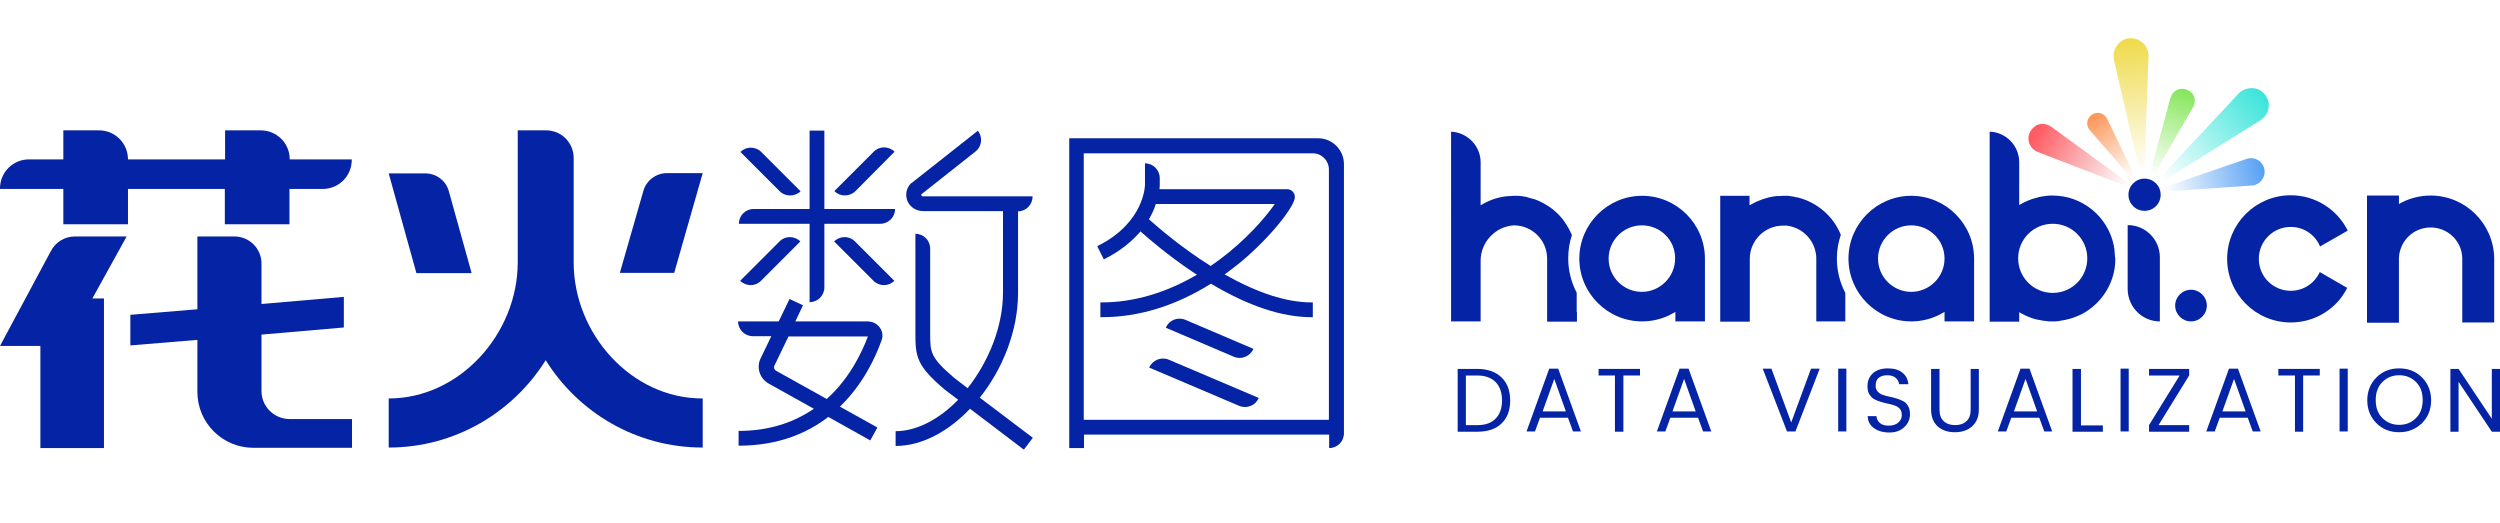 <?xml version="1.0" encoding="utf-8"?>
<!-- Generator: Adobe Illustrator 24.1.0, SVG Export Plug-In . SVG Version: 6.00 Build 0)  -->
<svg version="1.1" id="图层_1" xmlns="http://www.w3.org/2000/svg" xmlns:xlink="http://www.w3.org/1999/xlink" x="0px" y="0px"
	 viewBox="0 0 947.4 198.2" style="enable-background:new 0 0 947.4 198.2;" xml:space="preserve">
<style type="text/css">
	.st0{fill:#0523A5;}
	.st1{fill:url(#SVGID_1_);}
	.st2{fill:url(#SVGID_2_);}
	.st3{fill:url(#SVGID_3_);}
	.st4{fill:url(#SVGID_4_);}
	.st5{fill:url(#SVGID_5_);}
	.st6{fill:url(#SVGID_6_);}
</style>
<g>
	<path class="st0" d="M28.4,89.6c-3.8,0-7.3,2.1-9.1,5.5L0,131.1h15.3v38.7h24.1v-56.7H35l13-23.5H28.4z"/>
	<path class="st0" d="M99.1,148.2v-21.4l31.2-2.7v-11.6l-31.2,2.7v-2.9V99.9c0-5.7-4.6-10.3-10.3-10.3h-14v27.6v0l-25.4,2.1v11.6
		l25.4-2.1v19.7c0,11.7,9.5,21.2,21.2,21.2h37.4v-10.9h-23.6C103.9,158.8,99.1,154.1,99.1,148.2z"/>
	<path class="st0" d="M109.8,60.4c0-6.1-4.9-11-11-11H85.3v11H48.5c0-6.1-4.9-11-11-11H24v11H11c-6.1,0-11,4.9-11,11v0.2h24V85h24.5
		V71.6h36.7V85h24.5V71.6h12.6c6.1,0,11-4.9,11-11v-0.2H109.8z"/>
</g>
<g>
	<path class="st0" d="M178.7,103.4c0,0-5.6-20-8.6-30.9c-1.1-4.1-4.8-6.8-9-6.8h-13.8l10.5,37.8H178.7z"/>
	<path class="st0" d="M266.3,65.6h-13.5c-4.2,0-7.9,2.8-9,6.8l-8.9,31h20.6L266.3,65.6z"/>
	<path class="st0" d="M217.4,99.5C217.4,99.5,217.4,99.5,217.4,99.5l0-39.7c0-2.9-1.2-5.4-3-7.3c-1.2-1.2-2.6-2.1-4.2-2.6
		c-1-0.3-2-0.5-3.1-0.5h0h-10.9h0v50c0,27-21.9,51.6-48.9,51.6v18.6c25.1,0,47.1-13.3,59.5-33.1c12.4,19.9,34.4,33.1,59.5,33.1
		v-18.6C239.3,151.1,217.4,126.5,217.4,99.5z"/>
</g>
<g>
	<path class="st0" d="M499.5,52.4h-94.3v117.4h5.6v-5.1h92.9v5.1c3.1,0,5.6-2.5,5.6-5.6v-102C509.3,56.8,504.9,52.4,499.5,52.4z
		 M503.6,159.1h-92.9V58.1h86.8c3.4,0,6.1,2.8,6.1,6.1V159.1z"/>
	<path class="st0" d="M464.1,104c2.1-1.5,4.1-3.1,6.1-4.7c11.4-9.5,20.5-21.2,20.5-24.6c0-1.7-1.3-3-2.9-3h-48.4
		c0.1-0.9,0.1-1.5,0.1-1.6v-2.6c0-3.1-2.5-5.6-5.6-5.6v8.2c0,0.1-0.2,14.2-17.7,23l-0.4,0.2l2.5,5l0.4-0.2c5.5-2.8,10-6.3,13.5-10.4
		c3.6,3.2,10.5,9.1,19.4,15.1c0.7,0.5,1.3,0.9,2,1.3c-11.8,6.9-24,10.5-36.1,10.5H417v5.6h0.5c14.1,0,28-4.3,41.4-12.7
		c14.2,8.5,27,12.7,38.1,12.7h0.5v-5.6h-0.5C487.5,114.6,476.5,111,464.1,104z M458.8,100.8c-11-6.9-19.8-14.5-23.4-17.7
		c1.1-1.9,2-3.8,2.6-5.8h45.1c-2.1,3-7.8,10.5-17.6,18.5C463.4,97.5,461.1,99.2,458.8,100.8z"/>
	<path class="st0" d="M475,132.2l-25.8-11c-2.9-1.2-6.2,0.1-7.4,3l25.8,11C470.4,136.4,473.7,135.1,475,132.2z"/>
	<path class="st0" d="M435.5,139.3l34.1,14.5c2.9,1.2,6.2-0.1,7.4-3l-34.1-14.5C440,135.1,436.7,136.5,435.5,139.3z"/>
</g>
<path class="st0" d="M824.3,115.8L824.3,115.8c0-3.3,2.7-6,6-6s6,2.7,6,6c0,3.3-2.7,6-6,6S824.3,119.1,824.3,115.8"/>
<g>
	<path class="st0" d="M303.4,72.5l-14.9-14.9c-2.2-2.2-5.8-2.2-7.9,0l14.9,14.9C297.6,74.6,301.2,74.6,303.4,72.5z"/>
	<path class="st0" d="M324.1,72.5L339,57.5c-2.2-2.2-5.8-2.2-7.9,0l-14.9,14.9C318.3,74.6,321.9,74.6,324.1,72.5z"/>
	<path class="st0" d="M280.5,106.4c2.2,2.2,5.8,2.2,7.9,0l14.9-14.9c-2.2-2.2-5.8-2.2-7.9,0L280.5,106.4z"/>
	<path class="st0" d="M316.1,91.5l14.9,14.9c2.2,2.2,5.8,2.2,7.9,0l-14.9-14.9C321.9,89.3,318.3,89.3,316.1,91.5z"/>
	<path class="st0" d="M306.8,114.5c3.1,0,5.6-2.5,5.6-5.6V84.8h21.2c3.1,0,5.6-2.5,5.6-5.6h-26.8V49.5h-5.6v29.7h-21.2
		c-3.1,0-5.6,2.5-5.6,5.6h26.8V114.5z"/>
	<path class="st0" d="M331.9,122.7c-0.9-0.6-2.1-0.9-3.2-0.9l-27.3,0l2.9-6.1l-5.1-2.4l-4.1,8.5h-15.4c0,3.1,2.5,5.6,5.6,5.6h7
		l-4.1,8.5c-1.6,3.4-0.3,7.5,3,9.4l17.2,9.6c-7.1,4.9-16.4,8.4-28.5,8.4v5.6c14.8,0,25.8-4.6,34-10.9l15.9,8.9l2.7-4.9l-14.2-7.9
		c8.9-8.6,13.5-18.8,15.7-24.9C335,126.9,334.2,124.2,331.9,122.7z M313.3,151.2l-19.2-10.7c-0.7-0.4-1-1.3-0.6-2l5.3-11h30.1
		C326.7,133.3,322.1,143.3,313.3,151.2z"/>
	<path class="st0" d="M385.7,80.1c3.1,0,5.6-2.5,5.6-5.6v-0.1h-41.6c-0.1,0-0.4,0-0.5-0.3c-0.1-0.2-0.1-0.4,0-0.5l20.5-16.2
		c2.4-1.9,2.8-5.4,0.9-7.8c0,0-0.1,0-0.1,0l-25.1,19.8l-0.4,0.3c-1.6,1.8-2,4.3-1.1,6.5c1,2.4,3.4,3.8,6,3.8l30.2,0v30.8
		c0,13-5.5,26.3-13.4,36.3l-5.1-3.9c-9.1-7.8-9.1-9.7-9.1-16.9V94.2c0-3.1-2.5-5.6-5.6-5.6v37.9c0,8.7,0.5,12.2,11.2,21.2l5,3.8
		c-7,7.2-15.5,11.9-23.7,11.9v5.6c10,0,20-5.5,28.2-14.1l20.4,15.5l3.4-4.5l-20.1-15.2c8.7-10.9,14.5-25.4,14.5-39.7V80.1z"/>
</g>
<g>
	<polygon class="st0" points="921.1,122.3 921.1,122.3 921.1,122.3 	"/>
	<path class="st0" d="M945.2,97.7c-0.3-13.1-11-23.6-24.1-23.6c-4.4,0-8.5,1.2-12,3.2v-3.2H897v24c0,0,0,0.1,0,0.1s0,0.1,0,0.1v24
		h12.1V119V98.2v-0.1v-0.4h0c0.3-6.4,5.5-11.5,12-11.5c6.5,0,11.8,5.1,12,11.5h0V119v3.2h12.1L945.2,97.7L945.2,97.7z"/>
</g>
<path class="st0" d="M879.1,103.1c-1.9,4.2-6.1,7.1-11,7.1c-6.7,0-12.1-5.4-12.1-12.1c0-6.7,5.4-12.1,12.1-12.1c5,0,9.3,3,11.1,7.4
	l10.5-6c-3.9-7.9-12.1-13.4-21.6-13.4c-13.3,0-24.1,10.8-24.1,24.1s10.8,24.1,24.1,24.1c9.4,0,17.5-5.3,21.4-13.1L879.1,103.1z"/>
<g>
	
		<linearGradient id="SVGID_1_" gradientUnits="userSpaceOnUse" x1="807.401" y1="64.022" x2="846.144" y2="66.192" gradientTransform="matrix(0.97 -0.244 0.244 0.97 21.554 206.512)">
		<stop  offset="0" style="stop-color:#549FF3;stop-opacity:0"/>
		<stop  offset="0.145" style="stop-color:#549FF3;stop-opacity:0.145"/>
		<stop  offset="1" style="stop-color:#549FF3"/>
	</linearGradient>
	<path class="st1" d="M820.2,72.6l33.2-2.3c0.7,0,1.4-0.2,2-0.6c0.1,0,0.2-0.1,0.2-0.1c0.6-0.3,1.1-0.8,1.5-1.3
		c0.9-1.2,1.3-2.7,1-4.2c-0.3-1.5-1.2-2.7-2.5-3.5c-1.3-0.7-2.8-0.9-4.2-0.4l-31.5,10.8C820,71.6,820.1,72.1,820.2,72.6"/>
	<linearGradient id="SVGID_2_" gradientUnits="userSpaceOnUse" x1="858.076" y1="35.778" x2="819.552" y2="68.684">
		<stop  offset="0" style="stop-color:#3AE4DA"/>
		<stop  offset="0.945" style="stop-color:#3AE4DA;stop-opacity:5.499578e-02"/>
		<stop  offset="1" style="stop-color:#3AE4DA;stop-opacity:0"/>
	</linearGradient>
	<path class="st2" d="M848.3,35.5l-30.5,32.6c0.4,0.3,0.7,0.7,1,1.1l37.8-23.6c0.3-0.2,0.6-0.4,0.8-0.6c1.2-1,2-2.4,2.3-4
		c0.3-1.9-0.2-3.7-1.4-5.2l0,0c-1.2-1.5-3-2.4-4.9-2.4c-1.3,0-2.5,0.3-3.6,0.9C849.2,34.6,848.7,35,848.3,35.5"/>
	<linearGradient id="SVGID_3_" gradientUnits="userSpaceOnUse" x1="828.722" y1="34.205" x2="816.188" y2="66.435">
		<stop  offset="0" style="stop-color:#85E65A"/>
		<stop  offset="0.863" style="stop-color:#85E65A;stop-opacity:0.138"/>
		<stop  offset="1" style="stop-color:#85E65A;stop-opacity:0"/>
	</linearGradient>
	<path class="st3" d="M822.5,37.1l-7.9,29.2c0.5,0.1,0.9,0.3,1.4,0.5l15.1-26.2c0.7-1.2,0.8-2.6,0.4-3.8c-0.4-1.3-1.4-2.3-2.7-2.8
		c-1.3-0.5-2.7-0.5-3.9,0.1c-0.1,0-0.2,0.1-0.3,0.2C823.6,34.9,822.9,35.9,822.5,37.1"/>
	<linearGradient id="SVGID_4_" gradientUnits="userSpaceOnUse" x1="807.082" y1="15.807" x2="811.745" y2="65.238">
		<stop  offset="0" style="stop-color:#EFDB4E"/>
		<stop  offset="1" style="stop-color:#EFDB4E;stop-opacity:0"/>
	</linearGradient>
	<path class="st4" d="M802.2,17.3c-1.1,1.6-1.5,3.5-1.1,5.4l10,43.5c0.5-0.1,1-0.2,1.5-0.2l1.6-44.6c0.1-1.9-0.7-3.8-2.1-5.1l0,0
		c-1.4-1.3-3.2-1.9-5.1-1.8l-0.1,0c-1,0.1-1.9,0.4-2.7,0.9C803.4,15.9,802.8,16.5,802.2,17.3"/>
	<linearGradient id="SVGID_5_" gradientUnits="userSpaceOnUse" x1="793.23" y1="44.121" x2="808.381" y2="66.991">
		<stop  offset="0" style="stop-color:#FC9759"/>
		<stop  offset="1" style="stop-color:#FB965A;stop-opacity:0"/>
	</linearGradient>
	<path class="st5" d="M792.8,43.4L792.8,43.4c-1,0.7-1.6,1.7-1.8,2.8c-0.2,1.1,0.2,2.2,0.9,3.1l16,18.4c0.3-0.2,0.6-0.4,0.9-0.6
		c0.1-0.1,0.2-0.1,0.3-0.2L798.5,45c-0.5-1-1.4-1.8-2.5-2.1c-1-0.3-2.1-0.1-3,0.4C793,43.4,792.9,43.4,792.8,43.4"/>
	<linearGradient id="SVGID_6_" gradientUnits="userSpaceOnUse" x1="771.031" y1="50.792" x2="806.44" y2="69.792">
		<stop  offset="4.951661e-03" style="stop-color:#FF5B62"/>
		<stop  offset="0.405" style="stop-color:#F96066;stop-opacity:0.598"/>
		<stop  offset="0.928" style="stop-color:#E96D71;stop-opacity:7.275069e-02"/>
		<stop  offset="1" style="stop-color:#E66F73;stop-opacity:0"/>
	</linearGradient>
	<path class="st6" d="M769.4,49.8L769.4,49.8c-0.8,1.5-0.9,3.1-0.4,4.5c0.6,1.5,1.7,2.7,3.2,3.3l33.5,12.9c0.2-0.4,0.4-0.9,0.7-1.3
		l-29.1-21.2c-1.3-0.9-2.9-1.3-4.5-0.9l0,0c-0.5,0.1-1,0.3-1.5,0.6C770.6,48.3,769.9,49,769.4,49.8"/>
	<g>
		<g>
			<path class="st0" d="M634.9,121.8v-3.6l-0.7,0.4c-3.6,2.1-7.7,3.2-11.9,3.2c-13.1,0-23.8-10.7-23.8-23.8
				c0-13.1,10.7-23.8,23.8-23.8c13.1,0,23.8,10.7,23.8,23.8v23.8H634.9z M622.2,85.4c-7,0-12.6,5.7-12.6,12.6
				c0,7,5.7,12.6,12.6,12.6s12.6-5.7,12.6-12.6C634.9,91,629.2,85.4,622.2,85.4z"/>
			<path class="st0" d="M586.3,121.8l0-23.8c0-7-5.7-12.6-12.6-12.6c-7,0.4-12.6,6.4-12.6,13.3v23.1h-11.2V49.9
				c6.2,0.3,11.2,5.4,11.2,11.6l0,16.3l0.7-0.4c3.1-1.8,6.5-2.9,10.2-3.1l0.2,0c0.5,0,1-0.1,1.5-0.1l0.2,0c0.4,0,0.8,0,1.2,0
				c0,0,1.1,0.1,1.3,0.1c0.2,0,0.5,0.1,0.7,0.1l0.5,0.1c0.3,0,0.5,0.1,0.8,0.1l0.2,0.1c1.2,0.3,2.2,0.6,3.2,0.9
				c0.3,0.1,0.7,0.3,1,0.4l0.2,0.1c0.3,0.1,0.6,0.3,0.9,0.4c1.8,0.9,3.4,1.9,4.9,3.1c1.5,1.3,2.9,2.7,4,4.3l0.1,0.2
				c1.1,1.5,2,3.2,2.8,5c-1,2.9-1.4,5.8-1.4,8.9c0,4.5,1.1,8.9,3.2,12.9v7.3l0.1,0.1v3.6H586.3z"/>
			<path class="st0" d="M736.9,121.8v-3.6l-0.7,0.4c-3.6,2.1-7.7,3.2-11.9,3.2c-13.1,0-23.8-10.7-23.8-23.8
				c0-13.1,10.7-23.8,23.8-23.8c13.1,0,23.8,10.7,23.8,23.8v23.8H736.9z M724.3,85.4c-7,0-12.6,5.7-12.6,12.6
				c0,7,5.7,12.6,12.6,12.6s12.6-5.7,12.6-12.6C736.9,91,731.2,85.4,724.3,85.4z"/>
			<path class="st0" d="M688.3,121.8l0-23.8c0-0.5,0-1-0.1-1.5c-0.7-5.8-5.4-10.4-11.2-11l-0.5,0c-0.3,0-0.5,0-0.8,0
				c-7,0-12.6,5.7-12.6,12.6v23.8h-11.2V74.2H663v3.6l0.7-0.4c2.7-1.5,5.6-2.5,8.6-3l0.2,0c0.4-0.1,0.8-0.1,1.2-0.1l0.4,0
				c0.5,0,1-0.1,1.5-0.1c0.5,0,0.9,0,1.4,0l0.4,0c0.3,0,0.6,0,0.9,0.1l0.5,0.1c0.3,0,0.6,0.1,0.9,0.1l0.4,0.1
				c0.4,0.1,0.7,0.2,1.1,0.2c7.5,1.9,13.6,7.2,16.4,14.2c-1,2.9-1.5,5.9-1.5,9c0,4.5,1.1,9,3.2,13v10.8H688.3z"/>
			<path class="st0" d="M818.5,121.8L818.5,121.8V97.5c0-6.7-5.4-12.2-12.2-12.2v24.3C806.4,116.4,811.8,121.8,818.5,121.8"/>
			<path class="st0" d="M812.7,67.7c-3.4,0-6.1,2.7-6.1,6.1c0,3.4,2.7,6.1,6.1,6.1c3.4,0,6.1-2.7,6.1-6.1
				C818.8,70.4,816.1,67.7,812.7,67.7z"/>
			<path class="st0" d="M801.4,96c0-0.4-0.1-0.8-0.1-1.2c0-0.3-0.1-0.5-0.1-0.8c-0.1-0.4-0.1-0.8-0.2-1.2
				c-2.3-10.7-11.8-18.7-23.2-18.7c0,0,0,0-0.1,0c-0.7,0-1.3,0-2,0.1c-0.2,0-0.5,0-0.7,0.1c-0.5,0.1-0.9,0.1-1.4,0.2
				c-0.6,0.1-1.1,0.2-1.6,0.4c-0.2,0-0.3,0.1-0.5,0.1c-1.9,0.5-3.8,1.3-5.6,2.3l-0.5,0.3l-0.2,0.1V61.5c0-6.3-5-11.4-11.2-11.6v47.7
				c0,0.2,0,0.3,0,0.5c0,0.2,0,0.3,0,0.5v23.3h11.2v-3.6l0.2,0.1l0.5,0.3c1.8,1,3.6,1.8,5.6,2.3c0.2,0,0.3,0.1,0.5,0.1
				c0.5,0.1,1.1,0.2,1.6,0.3c0.5,0.1,0.9,0.2,1.4,0.2c0.2,0,0.5,0.1,0.7,0.1c0.7,0.1,1.3,0.1,2,0.1c0,0,0,0,0.1,0
				c0.7,0,1.5,0,2.2-0.1c0.2,0,0.3,0,0.5-0.1c1.4-0.2,2.9-0.5,4.2-0.9c0.1,0,0.3-0.1,0.4-0.1c1.4-0.5,2.8-1,4-1.7c0,0,0.1,0,0.1,0
				c6.7-3.7,11.5-10.5,12.3-18.4c0,0,0,0,0-0.1c0.1-0.7,0.1-1.5,0.1-2.2c0-0.1,0-0.1,0-0.2C801.5,97.3,801.4,96.7,801.4,96z
				 M777.9,111c-7.3,0-13.1-5.9-13.1-13.1c0-7.3,5.9-13.1,13.1-13.1c7.3,0,13.1,5.9,13.1,13.1C791,105.1,785.2,111,777.9,111z"/>
		</g>
	</g>
</g>
<g>
	<path class="st0" d="M559.9,139.8c3.8,0,6.9,1.1,9.1,3.2c2.2,2.1,3.3,5.1,3.3,8.8c0,3.7-1.1,6.6-3.3,8.7c-2.2,2.1-5.2,3.1-9.1,3.1
		h-7.5v-23.8H559.9z M555.5,161.1h4.4c3,0,5.3-0.8,6.9-2.5c1.6-1.6,2.4-3.9,2.4-6.9c0-2.9-0.8-5.2-2.4-6.9c-1.6-1.6-3.9-2.5-6.9-2.5
		h-4.4V161.1z"/>
	<path class="st0" d="M596.1,163.5l-1.9-5.2h-10.6l-1.9,5.2h-3.2l8.6-23.8h3.4l8.6,23.8H596.1z M584.6,155.9h8.8l-4.4-12.3
		L584.6,155.9z"/>
	<path class="st0" d="M605.8,142.3v-2.5h15.7v2.5h-6.3v21.3H612v-21.3H605.8z"/>
	<path class="st0" d="M645.4,163.5l-1.9-5.2H633l-1.9,5.2h-3.2l8.6-23.8h3.4l8.6,23.8H645.4z M633.8,155.9h8.8l-4.4-12.3
		L633.8,155.9z"/>
	<path class="st0" d="M677.2,163.5l-9.2-23.8h3.3l7.5,20.4l7.5-20.4h3.3l-9.2,23.8H677.2z"/>
	<path class="st0" d="M696.6,163.5v-23.8h3.1v23.8H696.6z"/>
	<path class="st0" d="M710.8,146.1c0,0.9,0.2,1.6,0.7,2.2c0.5,0.6,1.1,1,1.9,1.3c0.8,0.3,1.6,0.5,2.5,0.7c0.9,0.2,1.9,0.4,2.8,0.7
		c0.9,0.3,1.8,0.6,2.5,1c0.8,0.4,1.4,1,1.9,1.9c0.5,0.8,0.7,1.8,0.7,3.1c0,1.9-0.7,3.5-2.1,4.8c-1.4,1.4-3.3,2.1-5.7,2.1
		s-4.4-0.6-5.9-1.7c-1.5-1.1-2.3-2.6-2.3-4.5h3.3c0.1,1.1,0.5,1.9,1.3,2.6c0.8,0.7,1.9,1,3.4,1c1.5,0,2.7-0.4,3.6-1.2
		c0.9-0.8,1.3-1.7,1.3-2.7c0-1-0.2-1.8-0.7-2.4c-0.5-0.6-1.1-1-1.9-1.3c-0.8-0.3-1.6-0.5-2.5-0.7c-0.9-0.2-1.9-0.4-2.8-0.7
		c-0.9-0.3-1.8-0.6-2.5-1c-0.8-0.4-1.4-1.1-1.9-1.9c-0.5-0.8-0.7-1.9-0.7-3.1c0-2,0.7-3.6,2.1-4.9c1.4-1.2,3.3-1.8,5.6-1.8
		c2.3,0,4.1,0.5,5.5,1.6c1.4,1.1,2.1,2.5,2.3,4.4h-3.5c-0.1-0.9-0.5-1.7-1.3-2.4c-0.8-0.7-1.9-1-3.2-1c-1.3,0-2.4,0.3-3.3,1
		C711.2,143.8,710.8,144.8,710.8,146.1z"/>
	<path class="st0" d="M731.8,155.2v-15.4h3.2v15.4c0,2,0.5,3.4,1.6,4.4c1,1,2.5,1.5,4.3,1.5c1.8,0,3.3-0.5,4.3-1.5
		c1.1-1,1.6-2.4,1.6-4.4v-15.4h3.1v15.4c0,2.8-0.9,4.9-2.6,6.4c-1.7,1.5-3.9,2.2-6.5,2.2s-4.8-0.7-6.5-2.2
		C732.7,160.1,731.8,158,731.8,155.2z"/>
	<path class="st0" d="M774.7,163.5l-1.9-5.2h-10.6l-1.9,5.2h-3.2l8.6-23.8h3.4l8.6,23.8H774.7z M763.2,155.9h8.8l-4.4-12.3
		L763.2,155.9z"/>
	<path class="st0" d="M785.5,139.8h3.1v21.4h8.3v2.4h-11.5V139.8z"/>
	<path class="st0" d="M803.6,163.5v-23.8h3.1v23.8H803.6z"/>
	<path class="st0" d="M829.6,139.8v2.5l-11.6,18.8h11.6v2.5h-15.2v-2.5l11.6-18.8h-11.6v-2.5H829.6z"/>
	<path class="st0" d="M853.7,163.5l-1.9-5.2h-10.6l-1.9,5.2h-3.2l8.6-23.8h3.4l8.6,23.8H853.7z M842.2,155.9h8.8l-4.4-12.3
		L842.2,155.9z"/>
	<path class="st0" d="M863.4,142.3v-2.5h15.7v2.5h-6.3v21.3h-3.1v-21.3H863.4z"/>
	<path class="st0" d="M886.6,163.5v-23.8h3.1v23.8H886.6z"/>
	<path class="st0" d="M909.2,163.8c-3.4,0-6.3-1.1-8.6-3.4c-2.3-2.3-3.5-5.2-3.5-8.7c0-3.5,1.2-6.4,3.5-8.7c2.3-2.3,5.2-3.4,8.6-3.4
		s6.3,1.1,8.6,3.4c2.3,2.3,3.5,5.2,3.5,8.7s-1.2,6.4-3.5,8.7C915.5,162.6,912.6,163.8,909.2,163.8z M915.6,158.4
		c1.7-1.7,2.5-4,2.5-6.8s-0.8-5.1-2.5-6.8c-1.7-1.7-3.8-2.6-6.4-2.6c-2.6,0-4.7,0.9-6.4,2.6s-2.5,4-2.5,6.8s0.8,5.1,2.5,6.8
		s3.8,2.6,6.4,2.6C911.8,161,913.9,160.1,915.6,158.4z"/>
	<path class="st0" d="M944.3,139.8h3.1v23.8h-3.1l-12.6-18.9v18.9h-3.1v-23.8h3.1l12.6,18.9V139.8z"/>
</g>
</svg>
